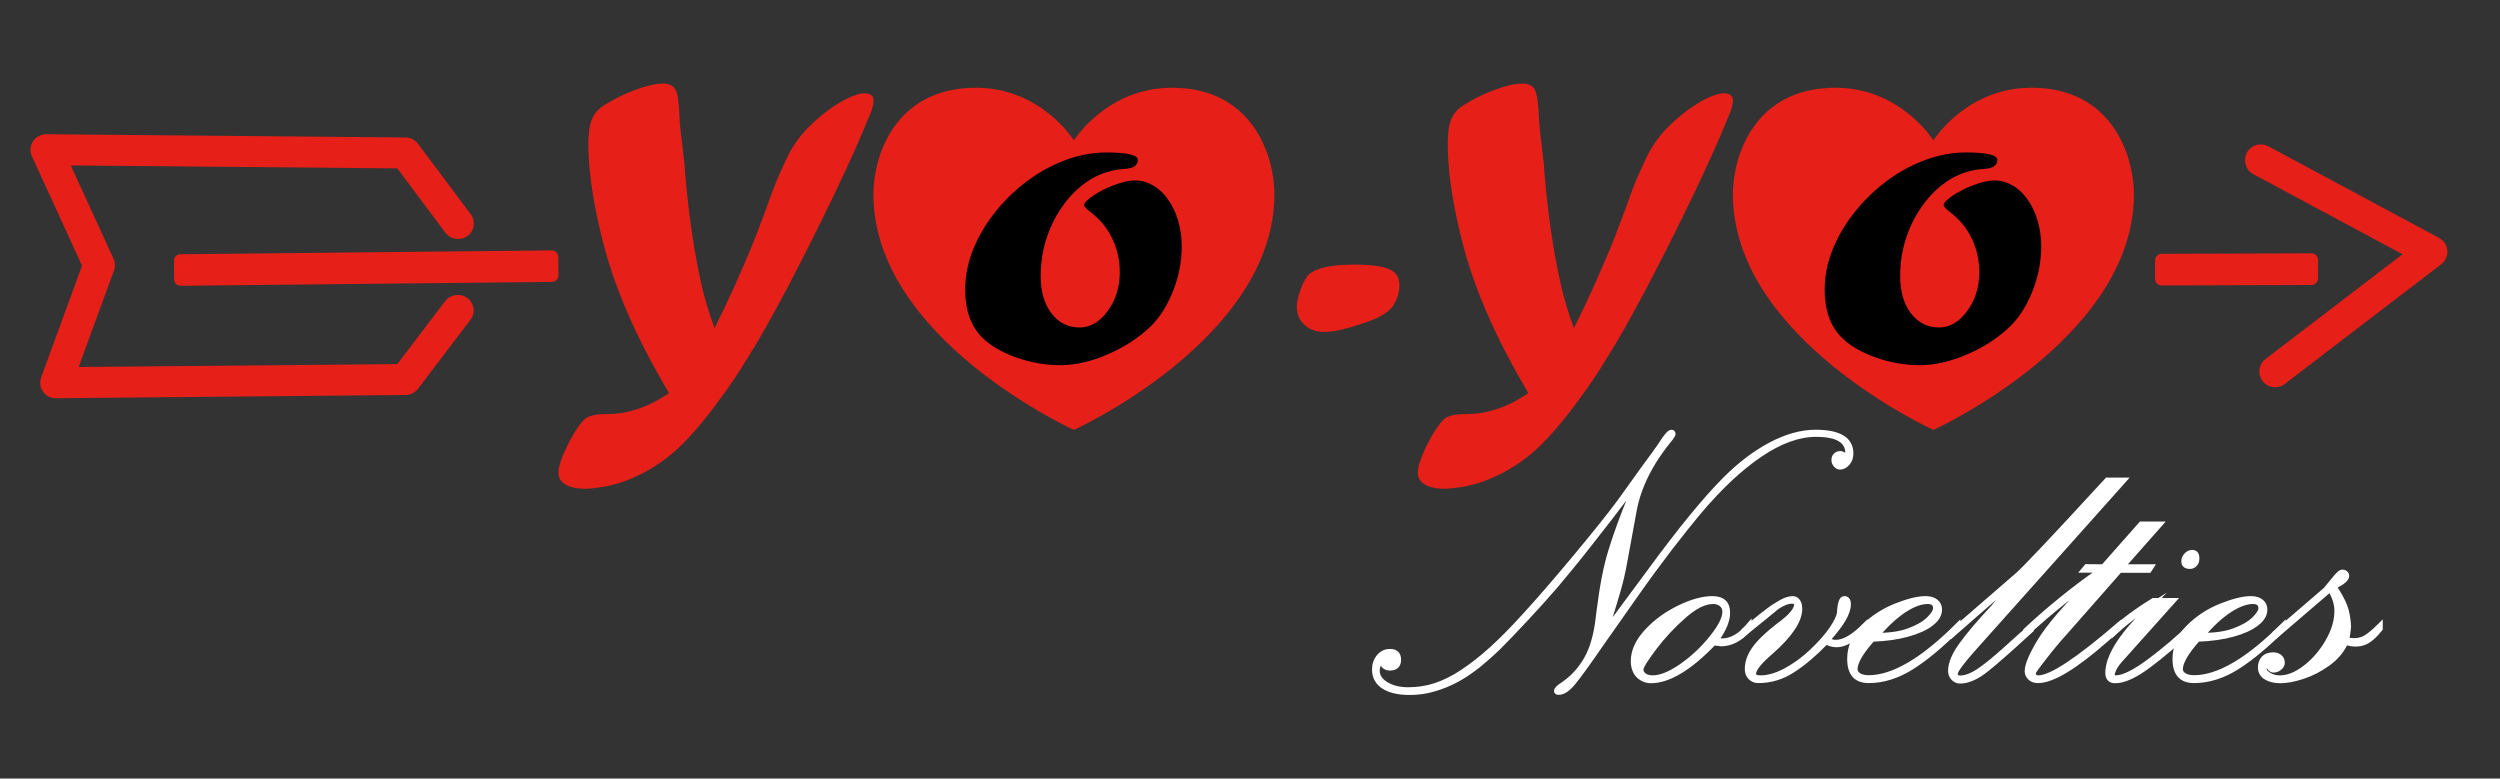 <svg xml:space="preserve" style="enable-background:new 0 0 1618.4 504;" viewBox="0 0 1618.4 504" y="0px" x="0px" xmlns:xlink="http://www.w3.org/1999/xlink" xmlns="http://www.w3.org/2000/svg" id="图层_1" version="1.1">
<rect x="0" y="0" width="1618.4" height="504" fill="#333333" stroke="none"/>
<style type="text/css">
	.st0{fill:#E71F19;}
	.st1{fill:#FFFFFF;stroke:#FFFFFF;stroke-width:3;stroke-miterlimit:10;}
</style>
<path d="M857.5,214.9c-5.4,0-9.7-1.5-13-4.6c-3.3-3-5-6.9-5-11.7c0-2.9,0.8-6.7,2.5-11.3s3.4-7.8,5.2-9.5
	c4.7-4.3,14.4-6.5,29.3-6.5c10.5,0,18.1,1,22.6,2.9c4.6,1.9,6.8,5.2,6.8,9.9c0,5.4-1.4,10-4.2,14c-2.6,3.6-7.4,6.8-14.3,9.4
	C874,212.4,864,214.9,857.5,214.9z" class="st0"></path>
<path d="M997.7,91l1.2,11.4c0.4,1.8,0.7,5,0.9,9.4c2.3,27.7,6,52.4,11,74.2c2.2,9.1,4.9,17.9,8.1,26.4
	c4.2-8.5,8.6-17.6,13-27.3c1.6-3.6,3.1-7.1,4.5-10.3s2.4-5.4,2.8-6.5c0.5-1.1,1.4-3.3,2.8-6.5c2.1-5.1,5.6-14,10.3-26.7
	c3-8.5,5.1-14.1,6.2-16.8c1.1-2.7,3.2-7.4,6.3-14.1c3.7-8.4,8.8-15.8,15.2-22.1c3.6-3.7,7.8-7.3,12.5-10.8c4.7-3.4,9.1-6.1,13.2-8
	c4.2-1.9,7.5-2.9,10.2-2.9c3.9,0,5.9,1.6,5.9,4.7c0,2.8-1.1,6.5-3.2,11.1c-5.6,13.9-13.2,30.8-22.9,51
	c-9.7,20.1-19.5,39.7-29.6,58.9c-10.1,19.1-18.6,34.2-25.6,45.2c-5.7,9.4-11.3,17.9-17,25.5c-10.7,14.9-20.4,26.2-29,34.1
	c-8.6,7.8-18.3,14.1-29.1,18.7c-5.7,2.5-11.9,4.4-18.7,5.6c-5.1,0.8-9,1.2-11.8,1.2c-5.2,0-9.3-0.9-12.4-2.7
	c-3.1-1.8-4.7-4.4-4.7-7.7c0-3.7,1.8-9.3,5.4-16.8c3.6-7.4,7.3-13.3,11.2-17.5c2.4-2.4,7-3.6,13.7-3.6c7.3,0,13.4-0.9,18.4-2.6
	c3.4-0.9,7-2.2,10.6-3.9c3.6-1.7,7.7-4.1,12.3-7.1c-7.8-13.2-14.5-25.6-20.1-37.2c-5.6-11.5-10.4-22.9-14.4-34
	c-5.3-14.5-9.5-30-12.8-46.6s-4.9-31.1-4.9-43.5c0-7.2,0.8-12.6,2.4-16.3c1.6-3.7,4.4-6.8,8.5-9.2c5.9-3.7,12.4-7,19.7-9.6
	c7.3-2.7,13.2-4,17.9-4c3.9,0,6.6,1.4,8,4.2s2.2,8.7,2.5,17.7C996.6,82.2,997.1,87.3,997.7,91z" class="st0"></path>
<path d="M441.4,91l1.2,11.4c0.4,1.8,0.7,5,0.9,9.4c2.3,27.7,6,52.4,11,74.2c2.2,9.1,4.9,17.9,8.1,26.4
	c4.2-8.5,8.6-17.6,13-27.3c1.6-3.6,3.1-7.1,4.5-10.3s2.4-5.4,2.8-6.5c0.5-1.1,1.4-3.3,2.8-6.5c2.1-5.1,5.6-14,10.3-26.7
	c3-8.5,5.1-14.1,6.2-16.8c1.1-2.7,3.2-7.4,6.3-14.1c3.7-8.4,8.8-15.8,15.2-22.1c3.6-3.7,7.8-7.3,12.5-10.8c4.7-3.4,9.1-6.1,13.2-8
	c4.2-1.9,7.5-2.9,10.2-2.9c3.9,0,5.9,1.6,5.9,4.7c0,2.8-1.1,6.5-3.2,11.1c-5.6,13.9-13.2,30.8-22.9,51
	c-9.7,20.1-19.5,39.7-29.6,58.9c-10.1,19.1-18.6,34.2-25.6,45.2c-5.7,9.4-11.3,17.9-17,25.5c-10.7,14.9-20.4,26.2-29,34.1
	c-8.6,7.8-18.3,14.1-29.1,18.7c-5.7,2.5-11.9,4.4-18.7,5.6c-5.1,0.8-9,1.2-11.8,1.2c-5.2,0-9.3-0.9-12.4-2.7
	c-3.1-1.8-4.7-4.4-4.7-7.7c0-3.7,1.8-9.3,5.4-16.8c3.6-7.4,7.3-13.3,11.2-17.5c2.4-2.4,7-3.6,13.7-3.6c7.3,0,13.4-0.9,18.4-2.6
	c3.4-0.9,7-2.2,10.6-3.9c3.6-1.7,7.7-4.1,12.3-7.1c-7.8-13.2-14.5-25.6-20.1-37.2c-5.6-11.5-10.4-22.9-14.4-34
	c-5.3-14.5-9.5-30-12.8-46.6s-4.9-31.1-4.9-43.5c0-7.2,0.8-12.6,2.4-16.3c1.6-3.7,4.4-6.8,8.5-9.2c5.9-3.7,12.4-7,19.7-9.6
	c7.3-2.7,13.2-4,17.9-4c3.9,0,6.6,1.4,8,4.2s2.2,8.7,2.5,17.7C440.2,82.2,440.8,87.3,441.4,91z" class="st0"></path>
<path d="M825,125.7c0,93.7-129.8,152.6-129.8,152.6s-129.8-58.9-129.8-152.6c0-24.2,13.6-68.9,66.4-68.9
	c42.2,0,63.4,34.1,63.4,34.1s21.2-34.1,63.4-34.1C811.4,56.8,825,101.5,825,125.7z" class="st0"></path>
<path d="M716.2,98.7c13.6,0,20.4,1.6,20.4,4.8c0,3.7-3.1,5.6-9.2,5.9c-7.4,0.5-14.3,2.6-20.7,6.3c-6.4,3.8-12.1,8.9-17.1,15.4
	c-5,6.5-8.9,13.8-11.7,21.9c-2.8,8.1-4.2,16.7-4.2,25.8c0,10,2.3,18,7,24.1s10.7,9.1,18.2,9.1c6.9,0,13-3.6,18.2-10.7
	c5.2-7.1,7.8-15.5,7.8-25c0-7.8-1.6-15.1-4.9-21.9c-3.2-6.8-8-12.5-14.2-17.2c-2.7-2.1-4-3.6-4-4.5c0-1.3,1.9-3.2,5.6-5.9
	c4.2-2.8,8.9-5.2,14.1-7.1c5.2-1.9,9.6-2.9,13.2-2.9c4.1,0,8,1.1,11.7,3.2s7,5.2,9.8,9.2s5,8.6,6.5,13.7c1.5,5.2,2.3,10.7,2.3,16.5
	c0,9.7-1.8,19.3-5.5,28.7c-3.7,9.5-8.5,17.1-14.4,23c-7.7,7.4-16.9,13.5-27.8,18.2c-10.8,4.7-21.1,7.1-30.9,7.1
	c-9.5,0-19-1.6-28.3-4.9c-9.4-3.3-16.8-7.6-22.3-13c-7.3-7.3-11-17.7-11-31.1c0-10.6,2.6-21.2,7.8-31.8s12.3-20.2,21.2-28.9
	c8.9-8.6,18.7-15.5,29.5-20.4C694.4,101.2,705.3,98.7,716.2,98.7z"></path>
<path d="M1381.4,125.7c0,93.7-129.8,152.6-129.8,152.6s-129.8-58.9-129.8-152.6c0-24.2,13.6-68.9,66.4-68.9
	c42.2,0,63.4,34.1,63.4,34.1s21.2-34.1,63.4-34.1C1367.7,56.8,1381.4,101.5,1381.4,125.7z" class="st0"></path>
<path d="M1272.6,98.7c13.6,0,20.4,1.6,20.4,4.8c0,3.7-3.1,5.6-9.2,5.9c-7.4,0.5-14.3,2.6-20.7,6.3c-6.4,3.8-12.1,8.9-17.1,15.4
	c-5,6.5-8.9,13.8-11.7,21.9c-2.8,8.1-4.2,16.7-4.2,25.8c0,10,2.3,18,7,24.1s10.7,9.1,18.2,9.1c6.9,0,13-3.6,18.2-10.7
	c5.2-7.1,7.8-15.5,7.8-25c0-7.8-1.6-15.1-4.9-21.9c-3.2-6.8-8-12.5-14.2-17.2c-2.7-2.1-4-3.6-4-4.5c0-1.3,1.9-3.2,5.6-5.9
	c4.2-2.8,8.9-5.2,14.1-7.1s9.6-2.9,13.2-2.9c4.1,0,8,1.1,11.7,3.2s7,5.2,9.8,9.2s5,8.6,6.5,13.7c1.5,5.2,2.3,10.7,2.3,16.5
	c0,9.7-1.8,19.3-5.5,28.7c-3.7,9.5-8.5,17.1-14.4,23c-7.7,7.4-16.9,13.5-27.8,18.2c-10.8,4.7-21.1,7.1-30.9,7.1
	c-9.5,0-19-1.6-28.3-4.9c-9.4-3.3-16.8-7.6-22.3-13c-7.3-7.3-11-17.7-11-31.1c0-10.6,2.6-21.2,7.8-31.8
	c5.2-10.6,12.3-20.2,21.2-28.9c8.9-8.6,18.7-15.5,29.5-20.4C1250.8,101.2,1261.6,98.7,1272.6,98.7z"></path>
<g>
	<path d="M1058.1,330.1l-6.3,34.3c-1,5.8-2.5,12.2-4.5,19.1s-4.5,15-7.4,24.1l27.7-37.4c20-27.3,36.4-47.3,49.2-60.1
		c9.6-9.6,19.5-17.1,29.6-22.4s19.7-8,28.9-8c15.3,0,23,4.6,23,13.8c0,2.6-0.7,4.7-2.2,6.4c-1.5,1.7-3.1,2.6-5,2.6
		c-1,0-1.9-0.5-2.7-1.4c-0.8-0.9-1.3-2-1.3-3.2c0-1.4,0.4-2.5,1.2-3.2c0.8-0.8,1.8-1.2,3.1-1.2c0.6,0,1.3,0.2,2.1,0.7
		c0.8,0.5,1.5,0.9,2,1.3c0.4,0,0.6-0.7,0.6-2.1c0-8.1-6.8-12.1-20.5-12.1c-11.1,0-23.1,4.3-36,13s-26.4,21.3-40.3,37.9
		c-4.7,5.6-10.6,13-17.8,22.3c-7.1,9.3-14.6,19.4-22.3,30.4c-7.8,11-15.3,21.7-22.7,32.3c-8.3,12.1-14.3,20.3-17.8,24.6
		c-3.5,4.3-6.7,6.5-9.6,6.5c-1.1,0-1.6-0.3-1.6-0.9c0-1.1,1.4-2.6,4.3-4.4c6.2-4.2,11.2-9.7,15-16.3c3.8-6.6,6.4-15.5,7.7-26.6
		l0.6-4.9c2-15.9,4.5-28.9,7.7-39c3.1-10.1,7.3-21.6,12.5-34.3c1.9-4.3,3.1-7,3.7-8.1l-2.2,2.4l-2.7,3.7c-7.8,10.3-16,21-24.7,32
		c-8.7,11.1-16.1,20.1-22.2,27.3c-6.1,7.1-12.8,14.5-20,22.2s-12.9,13.6-17.1,17.8c-5,4.8-9.7,8.9-14.1,12.4
		c-4.4,3.4-8.9,6.4-13.4,8.8s-9.3,4.3-14.4,5.8c-5.1,1.5-10.3,2.2-15.6,2.2c-7.3,0-12.9-1.3-16.9-3.9s-6-6.3-6-11.1
		c0-3.3,1-6.1,2.9-8.4c2-2.3,4.4-3.4,7.2-3.4c3.8,0,5.7,1.8,5.7,5.5c0,3.6-1.9,5.5-5.7,5.5c-3,0-5-1.7-5.7-5.2
		c-1.6,2.2-2.4,4.5-2.4,6.9c0,3.4,1.9,6.3,5.7,8.6c3.8,2.3,8.5,3.5,14.2,3.5c6.2,0,12.1-0.9,17.8-2.8c5.6-1.9,11.5-4.8,17.5-8.8
		s12.3-8.9,18.7-14.7c6.4-5.8,13.6-13.1,21.4-21.7c8.9-9.7,19.9-22.4,32.9-38c13-15.6,22.5-27.5,28.4-35.5l15-20.9
		c6.8-9.2,10.6-14.5,11.5-15.9c3.5-5.6,5.9-8.4,7.2-8.4c0.8,0,1.2,0.4,1.2,1.2c0,0.5-0.5,1.4-1.5,2.7
		C1068.8,299.2,1061,314.7,1058.1,330.1z" class="st1"></path>
	<path d="M1132.4,404.5v2.5c-5.5,6.6-11.6,9.9-18.4,9.9c-0.7-0.1-1.4-0.2-2.1-0.3c-0.7-0.1-1.5-0.2-2.4-0.3
		c-15.7,16.3-29.3,24.5-40.8,24.5c-2.2,0-4.1-0.6-6-1.7c-1.8-1.1-3.2-2.6-4.1-4.5s-1.4-4-1.4-6.5c0-6.6,2.9-13,8.7-19.3
		c5.8-6.3,12.8-11.4,21-15.4s15.4-6,21.6-6c6.7,0,10,3.1,10,9.3c0,5-2.4,10.9-7.2,17.5c1,0.4,2.1,0.6,3.2,0.6
		C1120.7,414.9,1126.7,411.4,1132.4,404.5z M1109,389.5c-5.5,0-11.8,3.1-18.9,9.4c-7.1,6.2-13.5,13.1-19.2,20.6
		c-5.6,7.5-8.5,12.1-8.5,13.8c0,1.6,0.7,2.9,2.1,3.9s3.2,1.5,5.4,1.5c5.2,0,11.5-2.6,18.8-7.7c7.3-5.2,13.8-11.2,19.4-18.3
		c5.6-7,8.4-12.5,8.4-16.6c0-2-0.7-3.6-2.1-4.8C1112.9,390.1,1111.1,389.5,1109,389.5z" class="st1"></path>
	<path d="M1128.8,410.6v-2.4c1.8-1.6,4.1-3.5,6.9-5.9s5.8-4.7,9-7.1c3.1-2.4,6.1-4.2,8.8-5.7c2.7-1.4,5.1-2.1,6.9-2.1
		c1.5,0,2.7,0.6,3.5,1.8c0.9,1.2,1.3,2.8,1.3,4.9c0,7.7-6.2,17-18.7,28c-7.5,6.4-11.2,11.1-11.2,14.1c0,1.7,1.5,2.5,4.4,2.5
		c5,0,10.5-1.6,16.4-4.8c5.9-3.2,11.6-7.3,16.9-12.4c5.4-5.1,9.6-9.9,12.7-14.4c3.1-4.6,4.8-8.1,5-10.7c0.3-6,1.4-9,3.2-9
		c1.9,0,2.8,1.3,2.8,3.8c0,2.8-1.1,6-3.2,9.7c-2.2,3.7-5.5,8.1-10.2,13.3c1.6,1,3.3,1.5,5.2,1.5c5.2,0,11.5-3.7,19-11.2v2.5
		c-7.3,7-13.4,10.5-18.4,10.5c-2.4,0-4.7-0.6-6.9-1.8c-7.6,7.8-14.8,13.9-21.7,18.3c-6.9,4.5-14.4,6.7-22.3,6.7
		c-2,0-3.7-0.7-5.1-2.1s-2.1-3.2-2.1-5.4c0-4.4,1.5-8.8,4.6-13.2c3.1-4.4,8.3-9.4,15.5-15c7.9-5.7,11.8-10.2,11.8-13.6
		c0-1.4-1-2.1-2.9-2.1c-2.8,0-6.1,1.3-9.7,3.8C1147,395.9,1139.8,401.7,1128.8,410.6z" class="st1"></path>
	<path d="M1267.6,404.5v2.5c-11,11-21.1,19.4-30.2,25.1s-18.4,8.6-27.7,8.6c-8.3,0-12.4-4.7-12.4-14.1
		c0-7.9,3-14.8,8.9-20.7c5.9-5.9,12.9-10.5,20.9-13.7s14.5-4.8,19.5-4.8c2.8,0,5.1,0.7,6.7,2s2.4,3.1,2.4,5.2c0,3.3-1.8,6.4-5.5,9.2
		c-3.6,2.8-8.7,5.1-15.2,6.9s-14.1,2.9-22.8,3.2c-7.5,8.4-11.2,14.9-11.2,19.3c0,1.6,0.8,2.9,2.4,3.9s3.7,1.5,6.1,1.5
		C1225.5,438.7,1244.8,427.3,1267.6,404.5z M1215.3,411.2c8.2,0,15-1,20.6-3.1s9.8-4.5,12.7-7.4c2.9-2.8,4.3-5.2,4.3-6.9
		c0-2.8-1.7-4.3-5-4.3c-4.4,0-9.6,1.9-15.5,5.8C1226.7,399.2,1220.9,404.5,1215.3,411.2z" class="st1"></path>
	<path d="M1356.6,318.7l7.4-8h11.3l-92.8,103.9c-11.1,12.2-16.6,19.3-16.6,21.4c0,1.9,1,2.8,2.9,2.8
		c3.4,0,7.4-1.4,11.8-4.3s10.4-7.7,17.9-14.5s13-11.7,16.6-14.7v2.5c-13.4,12.3-23.1,20.9-29.3,25.8c-6.2,4.9-11.8,7.4-16.9,7.4
		c-1.8,0-3.3-0.7-4.5-2s-1.8-2.9-1.8-4.6c0-5,2.5-10.9,7.4-17.5c4.9-6.7,11.5-14.5,19.9-23.4c0.6-0.8,2.4-2.9,5.3-6.3
		s5.8-6.8,8.5-10.1c-6.8,5.1-19.8,16.3-39.2,33.4v-2.4l41.8-36.2C1311.3,367.4,1328.1,349.7,1356.6,318.7z" class="st1"></path>
	<path d="M1361.5,366.8l24.5-27.7h12.7l-24.5,27.7h18.7l-1.6,2.5h-19l-35.8,40.7c-3.9,4.3-8.3,9.5-13,15.6
		c-4.8,6.1-7.1,9.4-7.1,10c0,2.1,1.1,3.1,3.2,3.1c8.1,0,25.3-11.4,51.9-34.2v2.5l-7.8,6.9c-20.3,17.9-35.1,26.8-44.3,26.8
		c-2.3,0-4-0.6-5.3-1.9s-1.9-2.7-1.9-4.4c0-3.9,2.8-10.5,8.3-19.6s16.4-21.8,32.6-38c-10,6.7-24,17.9-41.8,33.7v-2.4
		c6-5.7,13.4-12.2,22.2-19.4c8.8-7.2,17.5-13.7,25.9-19.5h-10.8l2.1-2.5L1361.5,366.8L1361.5,366.8z" class="st1"></path>
	<path d="M1368.1,410.3l-0.3-2.4c7.5-6.8,16.2-13.2,26.2-19.3h13.3l-34.8,38.9c-2.5,2.8-4,5.3-4.7,7.7
		c-0.7,2.4-0.1,3.5,1.8,3.5c4.9,0,12.2-3.6,22-10.9c9.7-7.3,18.7-14.9,27-23v2.5c-9.5,9.1-18.7,17-27.6,23.6
		c-8.8,6.6-16.1,9.9-21.7,9.9c-3.2,0-4.9-1.7-4.9-5.2c0-10.2,8-23.3,23.9-39.2c0.9-0.9,1.7-1.7,2.4-2.6c0.7-0.8,1.4-1.6,2.1-2.3
		C1384,396.9,1375.8,403.1,1368.1,410.3z M1419.1,357.5c2.2,0,3.2,1.3,3.2,4c0,1.6-0.4,2.9-1.3,3.8c-0.9,1-2,1.5-3.4,1.5
		c-2.7,0-4-1.2-4-3.5c0-1.4,0.5-2.7,1.6-3.9C1416.3,358.2,1417.6,357.5,1419.1,357.5z" class="st1"></path>
	<path d="M1478.2,404.5v2.5c-11,11-21.1,19.4-30.2,25.1s-18.4,8.6-27.7,8.6c-8.3,0-12.4-4.7-12.4-14.1
		c0-7.9,3-14.8,8.9-20.7c5.9-5.9,12.9-10.5,20.9-13.7s14.5-4.8,19.5-4.8c2.8,0,5.1,0.7,6.7,2s2.4,3.1,2.4,5.2c0,3.3-1.8,6.4-5.5,9.2
		c-3.6,2.8-8.7,5.1-15.2,6.9s-14.1,2.9-22.8,3.2c-7.5,8.4-11.2,14.9-11.2,19.3c0,1.6,0.8,2.9,2.4,3.9s3.7,1.5,6.1,1.5
		C1436.1,438.7,1455.4,427.3,1478.2,404.5z M1425.9,411.2c8.2,0,15-1,20.6-3.1s9.8-4.5,12.7-7.4c2.9-2.8,4.3-5.2,4.3-6.9
		c0-2.8-1.7-4.3-5-4.3c-4.4,0-9.6,1.9-15.5,5.8C1437.2,399.2,1431.5,404.5,1425.9,411.2z" class="st1"></path>
	<path d="M1474.6,408.2l30.8-26.5c2.4-2.8,4.5-5.5,6.5-7.9s3.4-3.6,4.3-3.6c0.8,0,1.5,0.2,2.1,0.7c0.6,0.4,1,1.1,1,2
		c0,1.9-2.7,4.2-8.1,6.9c3.1,4.7,5.4,8.8,6.8,12.4c1.4,3.5,2.2,8,2.5,13.4c-0.3,3.3-0.7,6.1-1.2,8.4c3.5,0.9,6.8,0.8,9.7-0.2
		c2.9-1,6.9-4.1,12-9.2v2.5c-3.9,4.9-7.6,8-10.9,9.1c-3.3,1.2-7.2,1.1-11.6-0.1c-2.4,5.3-6.2,9.8-11.5,13.6
		c-5.3,3.8-10.8,6.6-16.4,8.4s-10.4,2.7-14.4,2.7c-3.8,0-6.9-0.8-9.4-2.3c-2.4-1.5-3.6-3.7-3.6-6.4c0-2.5,0.7-4.4,2.1-6
		c1.4-1.5,3.5-2.3,6.3-2.3c1.8,0,3.2,0.5,4.3,1.4c1.1,0.9,1.7,2.2,1.7,3.8c0,1.3-0.6,2.4-1.8,3.4c-1.2,1-2.5,1.5-3.9,1.5
		c-1.9,0-3.2-1.5-4.1-4.6c-1.3,0.9-1.9,2.2-1.9,4c0,1.1,1,2.3,3,3.5c2,1.3,4.3,1.9,7,1.9c5.2,0,10.7-2.2,16.5-6.7
		s10.6-10.1,14.5-16.9s5.8-13.3,5.8-19.6c0-4.5-1.4-9.1-4.3-13.8l-33.7,28.9v-2.4H1474.6z" class="st1"></path>
</g>
<path d="M1458.8,112.8l96.5,51.8l-88.7,67.8c-4.5,3.4-5.3,9.9-1.9,14.3c3.4,4.5,9.9,5.3,14.3,1.9l101.3-77.5
	c2.8-2.1,4.3-5.5,4-8.9c-0.3-3.5-2.3-6.6-5.4-8.2l-110.5-59.3c-1.1-0.6-2.3-1-3.5-1.1c-4.1-0.6-8.3,1.4-10.4,5.3
	C1451.9,104,1453.8,110.2,1458.8,112.8z" class="st0"></path>
<path d="M20.6,101l32.5,71l-26.5,72.4c-1.1,3.1-0.6,6.5,1.3,9.2s5.1,4.3,8.5,4.2l226.1-2.1c3.2,0,6.2-1.5,8.1-4l34-44.8
	c3.4-4.4,2.4-10.7-2.1-14s-10.9-2.4-14.3,2l-31,40.8l-206.3,1.9L73.8,175c0.9-2.4,0.8-5.1-0.3-7.5l-27.7-60.4l211.4,1.9l31.1,41.6
	c3.3,4.5,9.7,5.5,14.3,2.2c4.5-3.3,5.5-9.5,2.2-14l-34.2-45.7c-1.7-2.2-4.2-3.7-6.9-4c-0.4-0.1-0.8-0.1-1.2-0.1L30,86.9
	c-3.5,0-6.7,1.7-8.6,4.5C19.5,94.3,19.2,97.9,20.6,101z" class="st0"></path>
<path d="M1399.4,164.3l96.9-0.3c2.4,0,4.3,1.9,4.3,4.3v11.9c0,2.4-1.9,4.3-4.3,4.3l-96.9,0.3c-2.4,0-4.3-1.9-4.3-4.3
	v-11.9C1395.1,166.2,1397,164.3,1399.4,164.3z" class="st0"></path>
<path d="M116.8,164.6l240.3-2.5c2.4,0,4.3,1.9,4.3,4.2l0.1,11.9c0,2.4-1.9,4.3-4.2,4.3L117,185c-2.4,0-4.3-1.9-4.3-4.2
	l-0.1-11.9C112.5,166.6,114.4,164.6,116.8,164.6z" class="st0"></path>
</svg>
